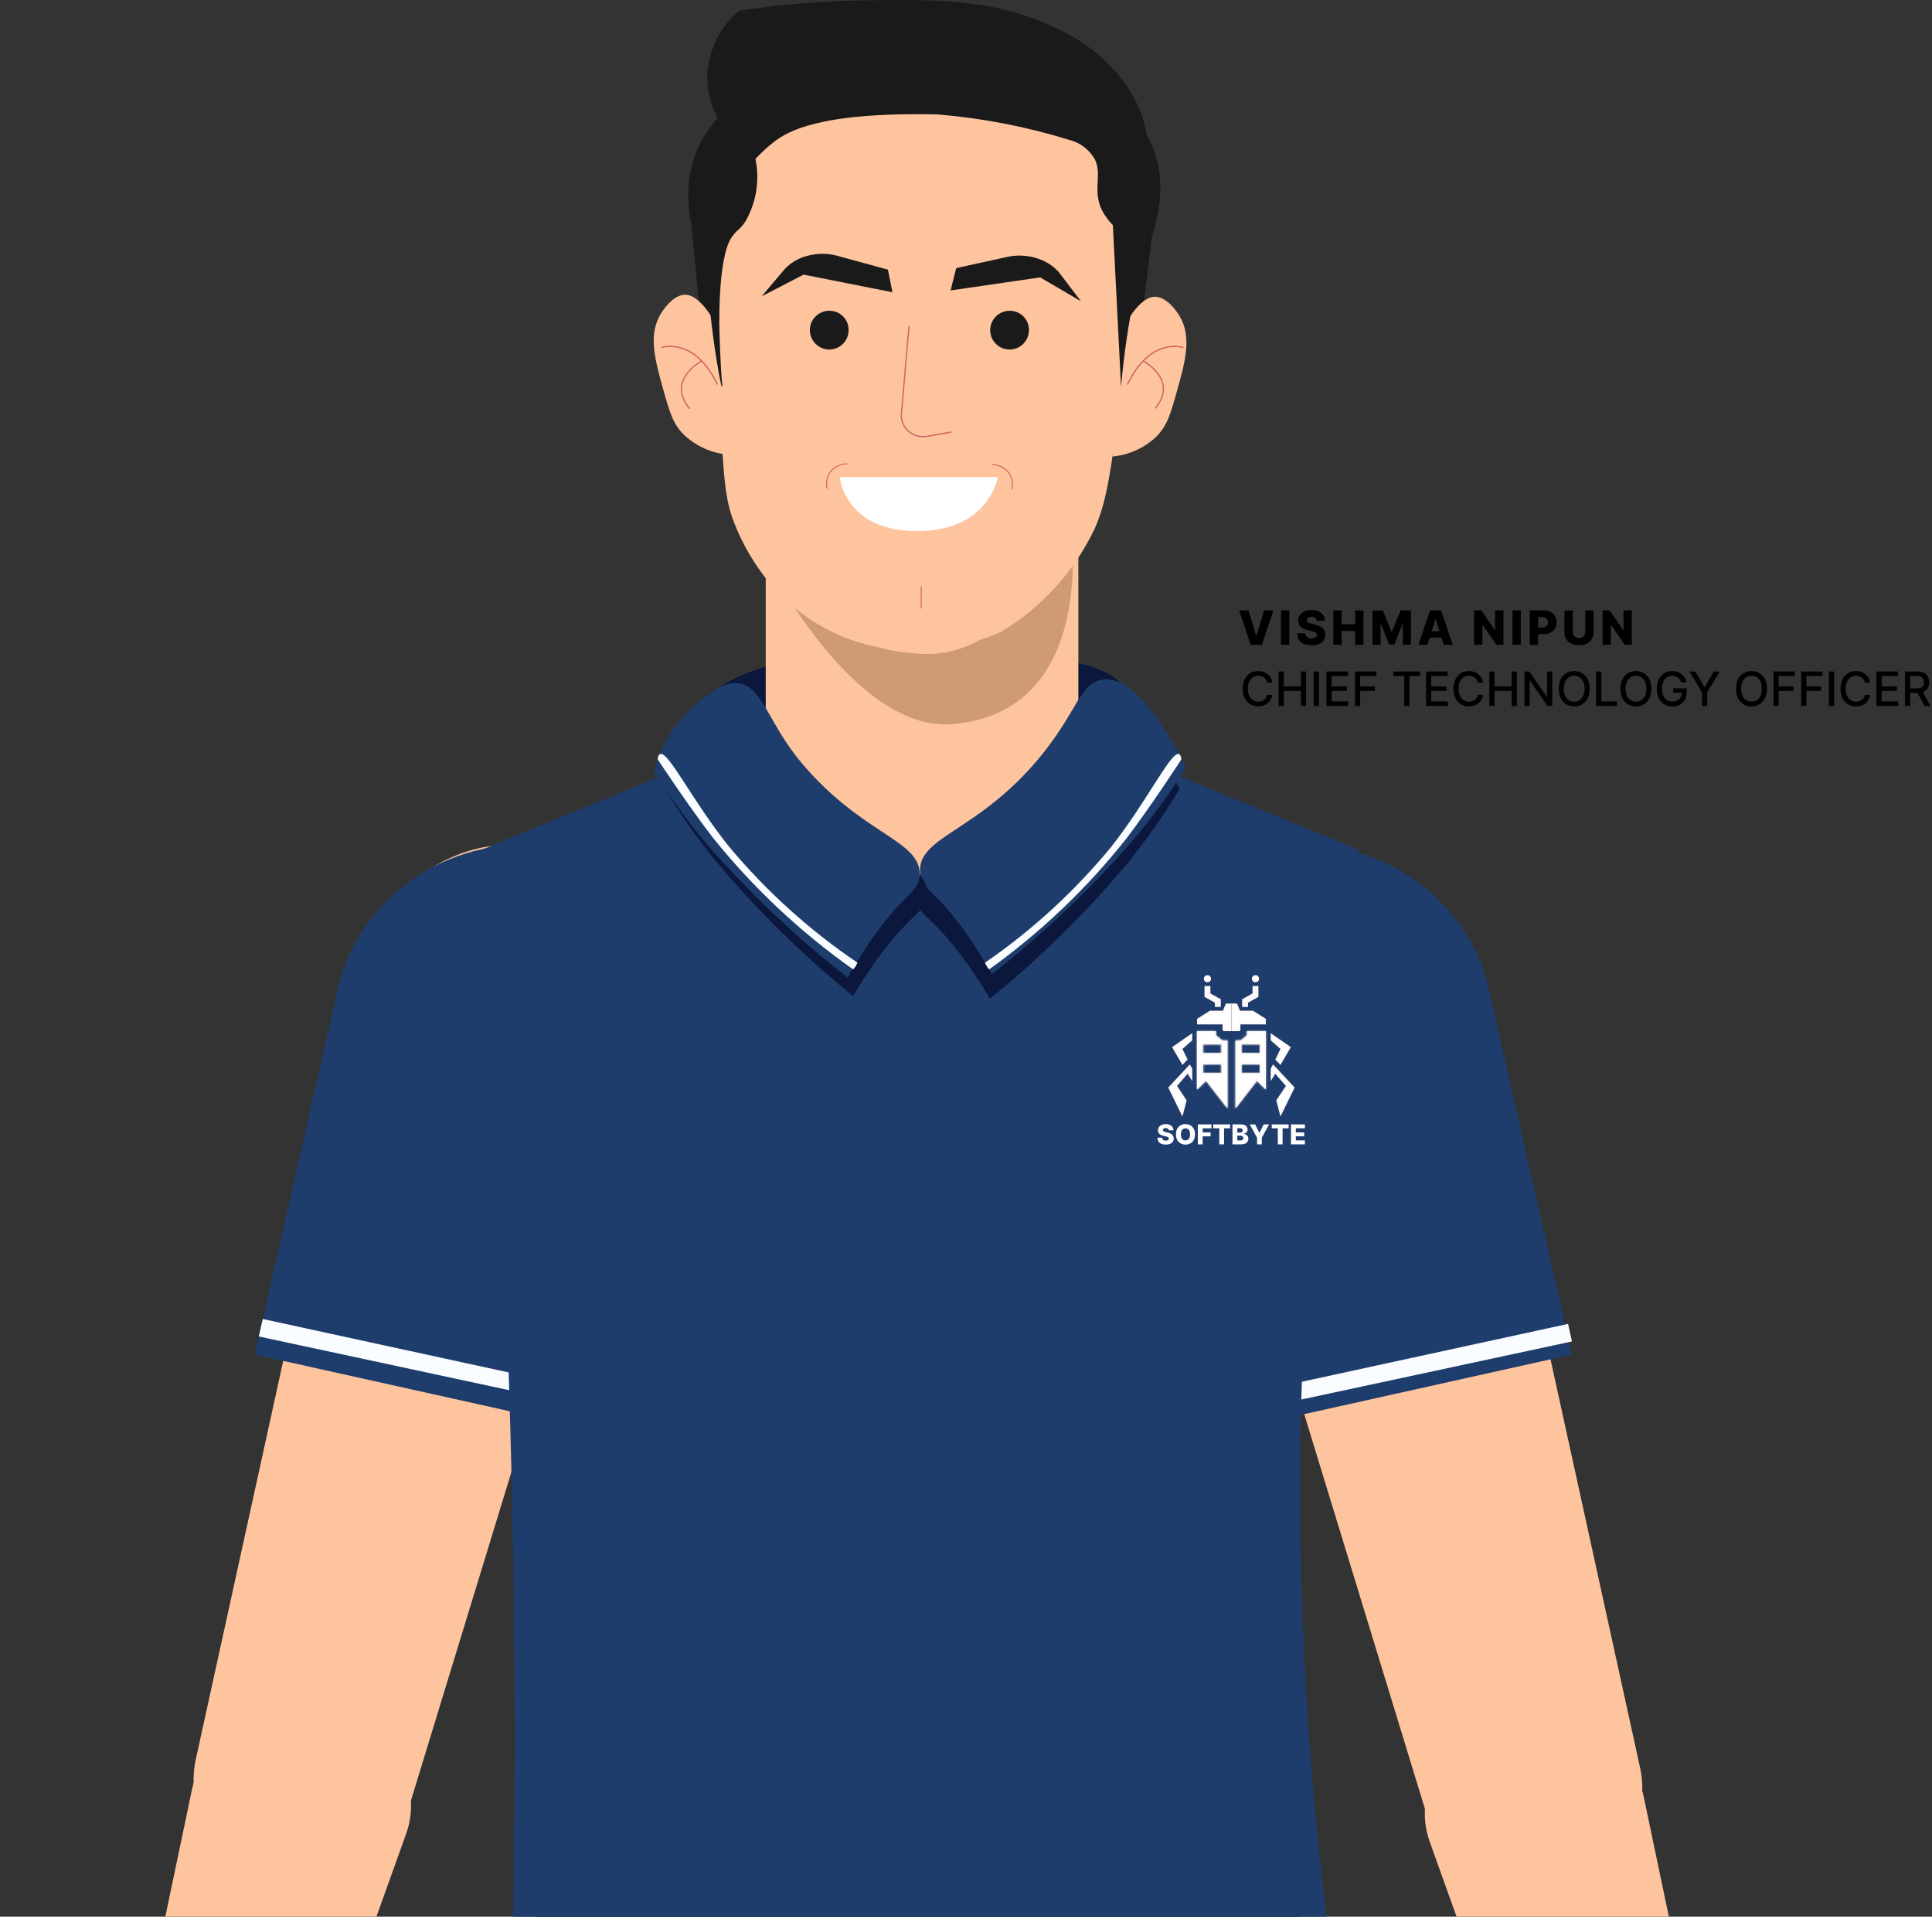 <svg width="980" height="972" viewBox="0 0 980 972" fill="none" xmlns="http://www.w3.org/2000/svg">
<rect x="0" y="0" width="980" height="972" fill="#333333" stroke="none"/>
<path d="M677.334 1171.19H258.566L272.306 967.227H659.183L677.334 1171.19Z" fill="#1A1A1A"/>
<path d="M92.462 1246.64L205.886 930.307C216.118 902.467 195.436 873.433 161.883 868.516C131.692 863.996 102.948 881.387 97.452 907.167L28.754 1234.75L92.462 1246.64Z" fill="#FEC49E"/>
<path d="M188.782 482.824C168.57 577.193 120.518 795.652 99.366 892.009C93.436 918.657 110.539 944.87 138.343 952.391C167.847 960.417 198.761 944.4 207.294 916.885L331.42 511.026C340.459 472.628 312.872 435.314 271.508 429.095C233.001 423.346 196.628 447.101 188.782 482.824Z" fill="#FEC49E"/>
<path d="M838.781 1250.73L725.357 934.393C715.125 906.588 735.806 877.518 769.36 872.601C799.55 868.117 828.295 885.509 833.791 911.288L902.489 1238.87L838.781 1250.73Z" fill="#FEC49E"/>
<path d="M742.503 487.063C762.715 581.431 810.731 799.89 831.882 896.247C837.812 922.895 820.71 949.072 792.905 956.629C763.401 964.62 732.487 948.638 723.954 921.123L599.828 515.265C590.789 476.83 618.377 439.553 659.74 433.334C698.283 427.549 734.657 451.304 742.503 487.063Z" fill="#FEC49E"/>
<path d="M363.39 521.622C363.39 469.99 320.002 428.266 266.165 428.266C218.546 428.266 179.027 461.277 170.675 504.665L129.203 686.93L317.978 728.872L359.196 549.68C361.846 540.557 363.257 531.12 363.39 521.622Z" fill="#1E3D6C"/>
<path d="M563.188 521.622C563.188 469.99 606.576 428.266 660.413 428.266C708.032 428.266 747.551 461.277 755.903 504.665L797.375 686.93L608.854 728.872L567.635 549.68C564.779 540.597 563.28 531.143 563.188 521.622Z" fill="#1E3D6C"/>
<path d="M131.266 677.753L320.402 718.321C321.089 718.502 322.318 709.969 322.318 709.969L133.29 668.895L131.266 677.753Z" fill="#FAFDFF"/>
<path d="M797.375 680.277L608.276 720.845C607.589 721.026 606.359 712.457 606.359 712.457L795.387 671.383L797.375 680.277Z" fill="#FAFDFF"/>
<path d="M538.172 369.082L465.497 370.058L394.81 369.082L243.35 431.344C251.666 537.03 257.415 647.922 259.801 763.587C261.44 843.469 261.44 921.001 259.801 996.183C326.619 992.881 395.545 990.615 466.581 989.386C538.124 988.18 607.641 988.18 675.134 989.386C650.224 803.703 655.106 615.235 689.596 431.091L538.172 369.082Z" fill="#1E3D6C"/>
<path d="M589.729 390.198L538.422 369.191L465.494 370.168L394.807 369.191L343.682 390.198C343.682 390.198 347.84 451.014 465.674 451.665H467.627C585.064 451.159 589.729 390.198 589.729 390.198Z" fill="#F2A397"/>
<path d="M362.307 350.067C383.567 335.894 405.695 332.459 462.172 330.326C462.172 330.326 551.189 326.999 568.111 346.199C570.018 348.402 571.524 350.923 572.559 353.647C573.834 358.261 573.834 363.134 572.559 367.748C570.244 376.1 554.48 400.289 528.953 414.065C475.26 442.99 397.993 415.872 386.966 411.859C360.065 401.771 343.578 385.754 344.916 371.472C345.458 365.759 349.001 358.962 362.307 350.067Z" fill="#0B173C"/>
<path d="M546.996 205.467V367.449C546.996 409.643 511.417 443.595 467.704 443.595C423.99 443.595 388.412 409.427 388.412 367.449V205.467" fill="#FEC49E"/>
<path d="M598.37 399.967C579.171 363.81 565.432 354.988 555.633 356.073C543.376 357.483 543.195 372.416 523.309 397.147C493.227 434.533 463.723 437.425 464.554 454.997C464.88 461.903 469.508 463.711 478.583 473.582C484.385 480.106 489.691 487.056 494.456 494.372C497.782 499.217 500.386 503.411 502.194 506.448C527.575 485.82 550.93 462.817 571.94 437.751C581.647 425.808 590.48 413.181 598.37 399.967Z" fill="#0B173C"/>
<path d="M601.587 389.299C583.147 352.781 569.588 343.669 559.79 344.609C547.497 345.766 547.026 360.699 526.598 385.032C495.72 421.804 466.18 424.118 466.65 441.798C466.65 448.704 471.387 450.62 480.245 460.672C485.939 467.28 491.102 474.329 495.684 481.751C498.902 486.669 501.433 490.899 503.168 493.972C528.985 473.805 552.823 451.225 574.361 426.54C584.315 414.793 593.413 402.347 601.587 389.299Z" fill="#1E3D6C"/>
<path d="M336.461 398.686C355.66 362.53 369.4 353.707 379.198 354.828C391.492 356.202 391.636 371.135 411.522 395.866C441.605 433.252 471.109 436.145 470.277 453.717C469.952 460.586 465.324 462.43 456.248 472.301C450.435 478.803 445.128 485.742 440.375 493.055C437.049 497.9 434.482 502.094 432.674 505.131C407.271 484.515 383.904 461.51 362.892 436.434C353.193 424.497 344.361 411.882 336.461 398.686Z" fill="#0B173C"/>
<path d="M331.539 391.212C332.244 388.76 333.077 386.346 334.034 383.981C338.221 373.083 345.19 363.472 354.245 356.104C361.838 350.174 367.009 346.088 373.336 346.378C386.823 347.029 388.703 365.541 406.492 386.765C437.406 423.572 466.946 425.886 466.476 443.567C466.295 450.473 461.739 452.389 452.845 462.441C447.163 469.058 442.001 476.106 437.406 483.52C434.188 488.437 431.693 492.668 429.958 495.741C404.125 475.579 380.274 452.999 358.729 428.309C348.802 416.6 339.716 404.203 331.539 391.212Z" fill="#1E3D6C"/>
<path d="M333.637 385.133C333.637 385.133 349.907 409.792 362.056 425.376C382.387 450.54 406.102 472.77 432.526 491.434C433.213 492.012 434.948 488.216 434.948 488.216C410.618 471.75 388.712 451.962 369.866 429.425C350.992 405.923 338.988 380.614 334.794 382.422C333.89 382.964 333.673 384.085 333.637 385.133Z" fill="#FAFDFF"/>
<path d="M599.237 385.133C599.237 385.133 583.219 409.792 571.251 425.376C551.329 450.496 528.014 472.728 501.975 491.434C501.324 492.012 499.625 488.216 499.625 488.216C523.621 471.705 545.186 451.916 563.695 429.425C582.207 405.923 594.03 380.614 598.152 382.422C598.948 382.964 599.165 384.085 599.237 385.133Z" fill="#FAFDFF"/>
<path opacity="0.3" d="M394.883 294.662C394.883 294.662 435.993 370.952 482.816 367.228C555.383 361.515 543.415 271.594 543.415 271.594C543.415 271.594 515.357 331.469 470.848 331.65C456.22 331.592 441.793 328.236 428.641 321.832C415.489 315.428 403.95 306.141 394.883 294.662Z" fill="#603913"/>
<path d="M358.144 189.24L350.659 113.817C341.005 65.584 378.717 40.022 411.584 40.022H525.586C560.441 40.022 602.093 65.331 584.376 119.566L574.217 201.786L358.144 189.24Z" fill="#1A1A1A"/>
<path d="M564.242 231.504C572.554 230.769 580.375 227.253 586.442 221.524C592.011 216.029 593.674 210.171 596.928 198.673C601.195 183.488 604.702 170.905 598.302 160.239C597.579 159.01 592.01 150.007 585.358 150.513C576.21 151.164 568.183 169.676 568.183 169.676L566.918 197.191L564.242 231.504Z" fill="#FEC49E"/>
<path d="M600.05 176.186C600.05 176.186 583.635 170.654 571.992 194.77" stroke="#D26765" stroke-width="0.667" stroke-linecap="round" stroke-linejoin="round"/>
<path d="M580.043 183.162C580.043 183.162 597.905 192.635 586.117 206.917" stroke="#D26765" stroke-width="0.667" stroke-linecap="round" stroke-linejoin="round"/>
<path d="M369.18 230.519C360.853 229.771 353.021 226.244 346.943 220.504C341.375 215.008 339.712 209.151 336.458 197.653C332.227 182.503 328.684 169.885 335.12 159.219C335.843 158.025 341.411 149.022 348.028 149.492C357.212 150.179 365.239 168.692 365.239 168.692L366.468 196.207L369.18 230.519Z" fill="#FEC49E"/>
<path d="M335.738 176.186C335.738 176.186 352.19 170.654 363.796 194.77" stroke="#D26765" stroke-width="0.667" stroke-linecap="round" stroke-linejoin="round"/>
<path d="M355.755 183.162C355.755 183.162 337.893 192.635 349.68 207.098" stroke="#D26765" stroke-width="0.667" stroke-linecap="round" stroke-linejoin="round"/>
<path d="M573.97 132.579C572.126 165.662 569.306 193.105 566.739 213.208C562.472 248.316 559.508 258.295 555.35 267.949C545.067 289.623 528.648 307.802 508.129 320.232C502.235 322.98 464.452 339.684 424.281 321.461C388.45 305.263 375.325 272.433 372.65 265.707C368.275 254.86 367.081 246.147 365.129 205.47C363.719 176.545 362.923 151.705 362.453 132.579C361.947 128.023 356.813 69.702 398.61 36.149C413.977 23.819 435.743 15.612 466.549 16.263C580.768 18.577 573.97 132.579 573.97 132.579Z" fill="#FEC49E"/>
<path d="M539.434 16.192C507.58 -0.512 476.666 -0.404 438.593 0.175C417.262 0.497 395.978 2.26 374.885 5.454C370.014 9.573 366.063 14.668 363.285 20.411C360.507 26.153 358.965 32.414 358.759 38.79C358.745 44.688 359.894 50.53 362.14 55.984C364.385 61.437 367.684 66.394 371.848 70.572C372.426 71.403 367.653 75.851 357.385 83.841C357.168 90.277 356.951 99.352 357.168 110.236C358 157.239 365.592 196.18 366.171 196.108C366.749 196.035 366.171 194.987 365.773 187.9C365.773 187.9 365.267 179.078 364.942 168.592C364.942 168.592 363.712 131.423 371.088 120.396C371.762 119.399 372.511 118.456 373.33 117.575C375.265 116.031 376.927 114.174 378.247 112.08C383.66 102.542 385.421 91.362 383.201 80.623C386.053 77.488 389.174 74.608 392.529 72.018C399.11 66.956 414.947 56.688 475.69 58.025C498.315 59.907 520.67 64.235 542.363 70.933C545.054 71.601 547.584 72.802 549.801 74.467C552.019 76.132 553.879 78.225 555.271 80.623C559.321 88.578 554.005 96.062 558.887 106.475C560.367 109.303 562.255 111.898 564.491 114.177L568.649 196.108C570.075 179.706 572.49 163.406 575.88 147.296C578.122 136.449 580.761 126.253 578.049 112.875C576.665 106.249 574.223 99.888 570.818 94.037C572.523 92.924 574.165 91.717 575.736 90.422C577.332 89.072 578.853 87.636 580.291 86.119L581.159 85.034C581.81 84.239 586.149 66.486 572.662 45.262C564.378 32.781 552.905 22.744 539.434 16.192Z" fill="#1A1A1A"/>
<path d="M461.08 165.559L457.248 209.778C457.091 211.206 457.252 212.65 457.718 214.009C458.593 216.55 460.365 218.685 462.7 220.016C465.036 221.347 467.776 221.782 470.409 221.24L482.268 219.143" stroke="#D26765" stroke-width="0.667" stroke-linecap="round" stroke-linejoin="round"/>
<path d="M430.46 167.435C430.46 170.044 429.424 172.545 427.58 174.389C425.735 176.234 423.234 177.27 420.626 177.27C418.026 177.242 415.541 176.197 413.703 174.358C411.864 172.52 410.819 170.035 410.791 167.435C410.791 164.827 411.827 162.326 413.672 160.481C415.516 158.637 418.017 157.601 420.626 157.601C421.923 157.581 423.21 157.822 424.412 158.31C425.614 158.797 426.706 159.521 427.623 160.438C428.54 161.355 429.264 162.447 429.751 163.649C430.239 164.851 430.48 166.138 430.46 167.435Z" fill="#1A1A1A"/>
<path d="M521.933 167.435C521.933 169.381 521.355 171.284 520.273 172.902C519.191 174.52 517.652 175.781 515.853 176.524C514.054 177.268 512.075 177.46 510.166 177.078C508.258 176.695 506.505 175.755 505.131 174.376C503.757 172.997 502.824 171.241 502.448 169.331C502.073 167.421 502.273 165.443 503.023 163.646C503.773 161.85 505.039 160.316 506.661 159.24C508.283 158.164 510.188 157.593 512.134 157.6C513.428 157.586 514.712 157.83 515.91 158.32C517.108 158.809 518.195 159.534 519.108 160.45C520.022 161.367 520.742 162.457 521.227 163.657C521.712 164.856 521.952 166.141 521.933 167.435Z" fill="#1A1A1A"/>
<path d="M503.252 235.596C504.915 235.608 506.552 236.003 508.038 236.749C509.524 237.495 510.818 238.572 511.821 239.898C512.606 241.083 513.14 242.416 513.389 243.816C513.638 245.215 513.596 246.651 513.267 248.034" stroke="#D26765" stroke-width="0.507" stroke-linecap="round" stroke-linejoin="round"/>
<path d="M467.271 297.529V308.376" stroke="#D26765" stroke-width="0.507" stroke-linecap="round" stroke-linejoin="round"/>
<path d="M452.704 148.201L450.39 136.74L423.923 129.508C418.305 128.192 412.424 128.544 407.002 130.521C403.767 131.758 400.824 133.654 398.361 136.089L386.32 150.298L407.617 139.271L452.704 148.201Z" fill="#1A1A1A"/>
<path d="M425.979 241.953H506.066C506.066 241.953 501.944 269.324 465.136 269.324C428.329 269.324 425.979 241.953 425.979 241.953Z" fill="white"/>
<path d="M482.166 147.292L485.023 135.975L511.851 130.081C517.534 129.053 523.393 129.72 528.7 131.998C531.872 133.379 534.717 135.411 537.052 137.964L548.333 152.788L527.615 140.675L482.166 147.292Z" fill="#1A1A1A"/>
<path d="M429.595 235.232C427.926 235.239 426.282 235.631 424.789 236.377C423.297 237.124 421.996 238.204 420.99 239.535C420.204 240.72 419.671 242.053 419.422 243.453C419.173 244.852 419.214 246.288 419.543 247.67" stroke="#D26765" stroke-width="0.507" stroke-linecap="round" stroke-linejoin="round"/>
<path d="M612.475 500.006V504.672L617.749 507.613V510.657" stroke="#FFF9F9" stroke-width="2.984"/>
<circle cx="612.474" cy="496.343" r="1.328" fill="white" stroke="#FFF9F9" stroke-width="0.995"/>
<path d="M620.11 518.997H607.699V516.949L613.9 513.043H620.311H620.643L620.771 512.737L622.156 509.417H624.151V522.421H620.895L620.607 522.181V519.494V518.997H620.11Z" fill="white" stroke="#FFF9F9" stroke-width="0.995"/>
<path d="M599.466 531.569L599.18 531.82L599.348 532.162L601.831 537.225L599.892 539.239L595.181 531.177L604.267 524.88V527.356L599.466 531.569Z" fill="white" stroke="#FFF9F9" stroke-width="0.995"/>
<path d="M604.269 542.118V546.538L602.855 544.265L602.5 543.692L602.057 544.201L596.681 550.389L596.433 550.675L596.643 550.991L601.388 558.109L599.651 564.809L593.191 551.615L603.443 540.604L604.269 542.118Z" fill="white" stroke="#FFF9F9" stroke-width="0.995"/>
<mask id="path-44-inside-1_649_2" fill="white">
<path fill-rule="evenodd" clip-rule="evenodd" d="M607.195 522.906H616.73V525.036L619.976 527.674H622.613V562.06L611.76 548.062L607.195 552.525V522.906ZM610.236 529.604H619.568V534.068H610.236V529.604ZM619.568 539.74H610.236V544.203H619.568V539.74Z"/>
</mask>
<path fill-rule="evenodd" clip-rule="evenodd" d="M607.195 522.906H616.73V525.036L619.976 527.674H622.613V562.06L611.76 548.062L607.195 552.525V522.906ZM610.236 529.604H619.568V534.068H610.236V529.604ZM619.568 539.74H610.236V544.203H619.568V539.74Z" fill="white"/>
<path d="M616.73 522.906H617.725V521.911H616.73V522.906ZM607.195 522.906V521.911H606.2V522.906H607.195ZM616.73 525.036H615.735V525.51L616.103 525.808L616.73 525.036ZM619.976 527.674L619.349 528.446L619.623 528.669H619.976V527.674ZM622.613 527.674H623.608V526.679H622.613V527.674ZM622.613 562.06L621.827 562.67L623.608 564.967V562.06H622.613ZM611.76 548.062L612.546 547.453L611.862 546.571L611.064 547.351L611.76 548.062ZM607.195 552.525H606.2V554.889L607.891 553.237L607.195 552.525ZM619.568 529.604H620.563V528.61H619.568V529.604ZM610.236 529.604V528.61H609.241V529.604H610.236ZM619.568 534.068V535.062H620.563V534.068H619.568ZM610.236 534.068H609.241V535.062H610.236V534.068ZM610.236 539.74V538.745H609.241V539.74H610.236ZM619.568 539.74H620.563V538.745H619.568V539.74ZM610.236 544.203H609.241V545.198H610.236V544.203ZM619.568 544.203V545.198H620.563V544.203H619.568ZM616.73 521.911H607.195V523.901H616.73V521.911ZM617.725 525.036V522.906H615.735V525.036H617.725ZM620.603 526.902L617.358 524.264L616.103 525.808L619.349 528.446L620.603 526.902ZM622.613 526.679H619.976V528.669H622.613V526.679ZM623.608 562.06V527.674H621.619V562.06H623.608ZM610.974 548.672L621.827 562.67L623.4 561.451L612.546 547.453L610.974 548.672ZM607.891 553.237L612.455 548.773L611.064 547.351L606.5 551.814L607.891 553.237ZM606.2 522.906V552.525H608.19V522.906H606.2ZM619.568 528.61H610.236V530.599H619.568V528.61ZM620.563 534.068V529.604H618.573V534.068H620.563ZM610.236 535.062H619.568V533.073H610.236V535.062ZM609.241 529.604V534.068H611.231V529.604H609.241ZM610.236 540.735H619.568V538.745H610.236V540.735ZM611.231 544.203V539.74H609.241V544.203H611.231ZM619.568 543.208H610.236V545.198H619.568V543.208ZM618.573 539.74V544.203H620.563V539.74H618.573Z" fill="#FFF9F9" mask="url(#path-44-inside-1_649_2)"/>
<path d="M636.834 500.006V504.672L631.559 507.613V510.657" stroke="#FFF9F9" stroke-width="2.984"/>
<circle cx="1.826" cy="1.826" r="1.328" transform="matrix(-1 0 0 1 638.66 494.518)" fill="white" stroke="#FFF9F9" stroke-width="0.995"/>
<path d="M629.199 518.997H641.61V516.949L635.409 513.043H628.997H628.666L628.538 512.737L627.153 509.417H625.158V522.421H628.414L628.701 522.181V519.494V518.997H629.199Z" fill="white" stroke="#FFF9F9" stroke-width="0.995"/>
<path d="M649.843 531.569L650.129 531.82L649.961 532.162L647.477 537.225L649.417 539.239L654.127 531.177L645.042 524.88V527.356L649.843 531.569Z" fill="white" stroke="#FFF9F9" stroke-width="0.995"/>
<path d="M645.04 542.118V546.538L646.453 544.265L646.809 543.692L647.251 544.201L652.627 550.389L652.876 550.675L652.666 550.991L647.92 558.109L649.657 564.809L656.118 551.615L645.866 540.604L645.04 542.118Z" fill="white" stroke="#FFF9F9" stroke-width="0.995"/>
<mask id="path-51-inside-2_649_2" fill="white">
<path fill-rule="evenodd" clip-rule="evenodd" d="M642.113 522.906H632.578V525.036L629.332 527.674H626.695V562.06L637.549 548.062L642.113 552.525V522.906ZM639.073 529.604H629.741V534.068H639.073V529.604ZM629.741 539.74H639.073V544.203H629.741V539.74Z"/>
</mask>
<path fill-rule="evenodd" clip-rule="evenodd" d="M642.113 522.906H632.578V525.036L629.332 527.674H626.695V562.06L637.549 548.062L642.113 552.525V522.906ZM639.073 529.604H629.741V534.068H639.073V529.604ZM629.741 539.74H639.073V544.203H629.741V539.74Z" fill="white"/>
<path d="M632.578 522.906H631.584V521.911H632.578V522.906ZM642.113 522.906V521.911H643.108V522.906H642.113ZM632.578 525.036H633.573V525.51L633.206 525.808L632.578 525.036ZM629.332 527.674L629.96 528.446L629.686 528.669H629.332V527.674ZM626.695 527.674H625.7V526.679H626.695V527.674ZM626.695 562.06L627.481 562.67L625.7 564.967V562.06H626.695ZM637.549 548.062L636.763 547.453L637.446 546.571L638.244 547.351L637.549 548.062ZM642.113 552.525H643.108V554.889L641.418 553.237L642.113 552.525ZM629.741 529.604H628.746V528.61H629.741V529.604ZM639.073 529.604V528.61H640.068V529.604H639.073ZM629.741 534.068V535.062H628.746V534.068H629.741ZM639.073 534.068H640.068V535.062H639.073V534.068ZM639.073 539.74V538.745H640.068V539.74H639.073ZM629.741 539.74H628.746V538.745H629.741V539.74ZM639.073 544.203H640.068V545.198H639.073V544.203ZM629.741 544.203V545.198H628.746V544.203H629.741ZM632.578 521.911H642.113V523.901H632.578V521.911ZM631.584 525.036V522.906H633.573V525.036H631.584ZM628.705 526.902L631.951 524.264L633.206 525.808L629.96 528.446L628.705 526.902ZM626.695 526.679H629.332V528.669H626.695V526.679ZM625.7 562.06V527.674H627.69V562.06H625.7ZM638.335 548.672L627.481 562.67L625.909 561.451L636.763 547.453L638.335 548.672ZM641.418 553.237L636.853 548.773L638.244 547.351L642.809 551.814L641.418 553.237ZM643.108 522.906V552.525H641.118V522.906H643.108ZM629.741 528.61H639.073V530.599H629.741V528.61ZM628.746 534.068V529.604H630.736V534.068H628.746ZM639.073 535.062H629.741V533.073H639.073V535.062ZM640.068 529.604V534.068H638.078V529.604H640.068ZM639.073 540.735H629.741V538.745H639.073V540.735ZM638.078 544.203V539.74H640.068V544.203H638.078ZM629.741 543.208H639.073V545.198H629.741V543.208ZM630.736 539.74V544.203H628.746V539.74H630.736Z" fill="#FFF9F9" mask="url(#path-51-inside-2_649_2)"/>
<path d="M592.889 573.238C592.856 572.875 592.709 572.593 592.449 572.392C592.192 572.187 591.824 572.085 591.346 572.085C591.029 572.085 590.766 572.126 590.555 572.209C590.344 572.291 590.185 572.405 590.08 572.55C589.974 572.692 589.92 572.855 589.917 573.04C589.91 573.192 589.94 573.325 590.006 573.44C590.075 573.556 590.174 573.658 590.302 573.747C590.434 573.833 590.592 573.909 590.777 573.975C590.962 574.041 591.17 574.098 591.4 574.148L592.271 574.346C592.772 574.454 593.214 574.599 593.596 574.781C593.982 574.962 594.305 575.178 594.566 575.429C594.829 575.679 595.029 575.968 595.164 576.294C595.299 576.621 595.369 576.987 595.372 577.392C595.369 578.032 595.207 578.581 594.887 579.039C594.567 579.498 594.107 579.849 593.507 580.093C592.91 580.337 592.19 580.459 591.346 580.459C590.499 580.459 589.76 580.332 589.13 580.078C588.5 579.824 588.011 579.438 587.661 578.92C587.312 578.403 587.132 577.748 587.122 576.957H589.466C589.486 577.283 589.574 577.555 589.729 577.773C589.884 577.991 590.096 578.156 590.367 578.268C590.64 578.38 590.957 578.436 591.316 578.436C591.646 578.436 591.926 578.391 592.157 578.302C592.391 578.213 592.571 578.09 592.696 577.931C592.821 577.773 592.886 577.592 592.889 577.387C592.886 577.196 592.826 577.033 592.711 576.898C592.596 576.759 592.418 576.64 592.177 576.542C591.939 576.439 591.636 576.345 591.267 576.26L590.208 576.012C589.331 575.811 588.641 575.486 588.136 575.038C587.632 574.586 587.381 573.976 587.384 573.208C587.381 572.582 587.549 572.033 587.889 571.561C588.228 571.09 588.698 570.722 589.298 570.458C589.898 570.194 590.583 570.062 591.351 570.062C592.136 570.062 592.816 570.196 593.394 570.463C593.974 570.727 594.424 571.098 594.744 571.576C595.064 572.054 595.227 572.608 595.233 573.238H592.889ZM606.169 575.265C606.169 576.38 605.954 577.325 605.526 578.099C605.097 578.874 604.517 579.463 603.785 579.865C603.056 580.267 602.238 580.469 601.332 580.469C600.422 580.469 599.602 580.266 598.874 579.86C598.145 579.455 597.566 578.866 597.138 578.095C596.712 577.32 596.5 576.377 596.5 575.265C596.5 574.151 596.712 573.206 597.138 572.431C597.566 571.657 598.145 571.068 598.874 570.666C599.602 570.264 600.422 570.062 601.332 570.062C602.238 570.062 603.056 570.264 603.785 570.666C604.517 571.068 605.097 571.657 605.526 572.431C605.954 573.206 606.169 574.151 606.169 575.265ZM603.666 575.265C603.666 574.606 603.572 574.049 603.384 573.594C603.2 573.139 602.932 572.794 602.583 572.56C602.237 572.326 601.82 572.209 601.332 572.209C600.847 572.209 600.43 572.326 600.08 572.56C599.731 572.794 599.462 573.139 599.274 573.594C599.09 574.049 598.997 574.606 598.997 575.265C598.997 575.925 599.09 576.482 599.274 576.937C599.462 577.392 599.731 577.737 600.08 577.971C600.43 578.205 600.847 578.322 601.332 578.322C601.82 578.322 602.237 578.205 602.583 577.971C602.932 577.737 603.2 577.392 603.384 576.937C603.572 576.482 603.666 575.925 603.666 575.265ZM607.598 580.33V570.201H614.512V572.189H610.046V574.266H614.072V576.26H610.046V580.33H607.598ZM615.414 572.189V570.201H623.975V572.189H620.904V580.33H618.49V572.189H615.414ZM625.171 580.33V570.201H629.395C630.153 570.201 630.788 570.308 631.299 570.522C631.813 570.737 632.199 571.037 632.456 571.423C632.717 571.808 632.847 572.255 632.847 572.763C632.847 573.149 632.766 573.493 632.605 573.797C632.443 574.097 632.22 574.346 631.937 574.543C631.653 574.741 631.325 574.88 630.953 574.959V575.058C631.361 575.078 631.739 575.188 632.085 575.389C632.435 575.59 632.715 575.871 632.926 576.23C633.137 576.586 633.243 577.008 633.243 577.496C633.243 578.04 633.104 578.526 632.827 578.955C632.55 579.38 632.149 579.717 631.625 579.964C631.101 580.208 630.465 580.33 629.716 580.33H625.171ZM627.619 578.357H629.133C629.663 578.357 630.054 578.256 630.305 578.055C630.559 577.854 630.686 577.574 630.686 577.214C630.686 576.954 630.625 576.729 630.503 576.542C630.381 576.35 630.207 576.204 629.983 576.101C629.759 575.996 629.49 575.943 629.177 575.943H627.619V578.357ZM627.619 574.365H628.974C629.241 574.365 629.479 574.321 629.686 574.232C629.894 574.143 630.056 574.014 630.171 573.846C630.29 573.678 630.349 573.475 630.349 573.238C630.349 572.898 630.229 572.631 629.988 572.436C629.747 572.242 629.423 572.145 629.014 572.145H627.619V574.365ZM633.915 570.201H636.65L638.792 574.44H638.881L641.022 570.201H643.757L640.053 576.947V580.33H637.62V576.947L633.915 570.201ZM645.092 572.189V570.201H653.653V572.189H650.582V580.33H648.168V572.189H645.092ZM654.849 580.33V570.201H661.911V572.189H657.297V574.266H661.55V576.26H657.297V578.342H661.911V580.33H654.849Z" fill="white"/>
<path d="M645.415 346.222H642.756C642.653 345.653 642.463 345.153 642.185 344.722C641.906 344.29 641.565 343.923 641.162 343.622C640.759 343.321 640.307 343.094 639.807 342.94C639.313 342.787 638.787 342.71 638.23 342.71C637.224 342.71 636.324 342.963 635.528 343.469C634.739 343.974 634.114 344.716 633.653 345.693C633.199 346.67 632.972 347.864 632.972 349.273C632.972 350.693 633.199 351.892 633.653 352.869C634.114 353.847 634.741 354.585 635.537 355.085C636.332 355.585 637.227 355.835 638.222 355.835C638.773 355.835 639.295 355.761 639.79 355.614C640.29 355.46 640.741 355.236 641.145 354.94C641.548 354.645 641.889 354.284 642.168 353.858C642.452 353.426 642.648 352.932 642.756 352.375L645.415 352.384C645.273 353.241 644.997 354.031 644.588 354.753C644.185 355.469 643.665 356.088 643.028 356.611C642.398 357.128 641.676 357.528 640.864 357.812C640.051 358.097 639.165 358.239 638.205 358.239C636.693 358.239 635.347 357.881 634.165 357.165C632.983 356.443 632.051 355.412 631.369 354.071C630.693 352.73 630.355 351.131 630.355 349.273C630.355 347.409 630.696 345.81 631.378 344.474C632.06 343.134 632.991 342.105 634.173 341.389C635.355 340.668 636.699 340.307 638.205 340.307C639.131 340.307 639.994 340.44 640.795 340.707C641.602 340.969 642.327 341.355 642.969 341.866C643.611 342.372 644.142 342.991 644.562 343.724C644.983 344.452 645.267 345.284 645.415 346.222ZM648.566 358V340.545H651.2V348.131H659.901V340.545H662.543V358H659.901V350.389H651.2V358H648.566ZM669.012 340.545V358H666.379V340.545H669.012ZM672.847 358V340.545H683.79V342.812H675.481V348.131H683.219V350.389H675.481V355.733H683.893V358H672.847ZM687.308 358V340.545H698.132V342.812H689.942V348.131H697.357V350.389H689.942V358H687.308ZM706.862 342.812V340.545H720.37V342.812H714.924V358H712.299V342.812H706.862ZM723.355 358V340.545H734.298V342.812H725.989V348.131H733.727V350.389H725.989V355.733H734.401V358H723.355ZM752.313 346.222H749.654C749.552 345.653 749.362 345.153 749.083 344.722C748.805 344.29 748.464 343.923 748.06 343.622C747.657 343.321 747.205 343.094 746.705 342.94C746.211 342.787 745.685 342.71 745.129 342.71C744.123 342.71 743.222 342.963 742.427 343.469C741.637 343.974 741.012 344.716 740.552 345.693C740.097 346.67 739.87 347.864 739.87 349.273C739.87 350.693 740.097 351.892 740.552 352.869C741.012 353.847 741.64 354.585 742.435 355.085C743.231 355.585 744.126 355.835 745.12 355.835C745.671 355.835 746.194 355.761 746.688 355.614C747.188 355.46 747.64 355.236 748.043 354.94C748.447 354.645 748.788 354.284 749.066 353.858C749.35 353.426 749.546 352.932 749.654 352.375L752.313 352.384C752.171 353.241 751.896 354.031 751.487 354.753C751.083 355.469 750.563 356.088 749.927 356.611C749.296 357.128 748.575 357.528 747.762 357.812C746.95 358.097 746.063 358.239 745.103 358.239C743.592 358.239 742.245 357.881 741.063 357.165C739.881 356.443 738.95 355.412 738.268 354.071C737.592 352.73 737.254 351.131 737.254 349.273C737.254 347.409 737.594 345.81 738.276 344.474C738.958 343.134 739.89 342.105 741.072 341.389C742.254 340.668 743.597 340.307 745.103 340.307C746.029 340.307 746.893 340.44 747.694 340.707C748.501 340.969 749.225 341.355 749.867 341.866C750.509 342.372 751.04 342.991 751.461 343.724C751.881 344.452 752.165 345.284 752.313 346.222ZM755.464 358V340.545H758.098V348.131H766.8V340.545H769.442V358H766.8V350.389H758.098V358H755.464ZM787.365 340.545V358H784.945L776.072 345.199H775.911V358H773.277V340.545H775.714L784.595 353.364H784.757V340.545H787.365ZM806.369 349.273C806.369 351.136 806.028 352.739 805.346 354.08C804.664 355.415 803.729 356.443 802.542 357.165C801.36 357.881 800.016 358.239 798.511 358.239C796.999 358.239 795.65 357.881 794.462 357.165C793.281 356.443 792.349 355.412 791.667 354.071C790.985 352.73 790.644 351.131 790.644 349.273C790.644 347.409 790.985 345.81 791.667 344.474C792.349 343.134 793.281 342.105 794.462 341.389C795.65 340.668 796.999 340.307 798.511 340.307C800.016 340.307 801.36 340.668 802.542 341.389C803.729 342.105 804.664 343.134 805.346 344.474C806.028 345.81 806.369 347.409 806.369 349.273ZM803.761 349.273C803.761 347.852 803.531 346.656 803.07 345.685C802.616 344.707 801.991 343.969 801.195 343.469C800.406 342.963 799.511 342.71 798.511 342.71C797.505 342.71 796.607 342.963 795.817 343.469C795.028 343.969 794.403 344.707 793.942 345.685C793.488 346.656 793.261 347.852 793.261 349.273C793.261 350.693 793.488 351.892 793.942 352.869C794.403 353.841 795.028 354.58 795.817 355.085C796.607 355.585 797.505 355.835 798.511 355.835C799.511 355.835 800.406 355.585 801.195 355.085C801.991 354.58 802.616 353.841 803.07 352.869C803.531 351.892 803.761 350.693 803.761 349.273ZM809.652 358V340.545H812.286V355.733H820.195V358H809.652ZM837.681 349.273C837.681 351.136 837.34 352.739 836.658 354.08C835.977 355.415 835.042 356.443 833.854 357.165C832.673 357.881 831.329 358.239 829.823 358.239C828.312 358.239 826.962 357.881 825.775 357.165C824.593 356.443 823.661 355.412 822.979 354.071C822.298 352.73 821.957 351.131 821.957 349.273C821.957 347.409 822.298 345.81 822.979 344.474C823.661 343.134 824.593 342.105 825.775 341.389C826.962 340.668 828.312 340.307 829.823 340.307C831.329 340.307 832.673 340.668 833.854 341.389C835.042 342.105 835.977 343.134 836.658 344.474C837.34 345.81 837.681 347.409 837.681 349.273ZM835.073 349.273C835.073 347.852 834.843 346.656 834.383 345.685C833.928 344.707 833.303 343.969 832.508 343.469C831.718 342.963 830.823 342.71 829.823 342.71C828.817 342.71 827.92 342.963 827.13 343.469C826.34 343.969 825.715 344.707 825.255 345.685C824.8 346.656 824.573 347.852 824.573 349.273C824.573 350.693 824.8 351.892 825.255 352.869C825.715 353.841 826.34 354.58 827.13 355.085C827.92 355.585 828.817 355.835 829.823 355.835C830.823 355.835 831.718 355.585 832.508 355.085C833.303 354.58 833.928 353.841 834.383 352.869C834.843 351.892 835.073 350.693 835.073 349.273ZM852.777 346.06C852.612 345.543 852.391 345.08 852.112 344.67C851.839 344.256 851.513 343.903 851.132 343.614C850.751 343.318 850.317 343.094 849.828 342.94C849.345 342.787 848.814 342.71 848.234 342.71C847.251 342.71 846.365 342.963 845.575 343.469C844.786 343.974 844.161 344.716 843.7 345.693C843.246 346.665 843.018 347.855 843.018 349.264C843.018 350.679 843.249 351.875 843.709 352.852C844.169 353.83 844.8 354.571 845.601 355.077C846.402 355.582 847.314 355.835 848.337 355.835C849.286 355.835 850.112 355.642 850.817 355.256C851.527 354.869 852.075 354.324 852.462 353.619C852.854 352.909 853.05 352.074 853.05 351.114L853.732 351.241H848.737V349.068H855.598V351.054C855.598 352.52 855.286 353.793 854.661 354.872C854.041 355.946 853.183 356.776 852.087 357.361C850.996 357.946 849.746 358.239 848.337 358.239C846.757 358.239 845.371 357.875 844.178 357.148C842.99 356.42 842.064 355.389 841.399 354.054C840.734 352.713 840.402 351.122 840.402 349.281C840.402 347.889 840.595 346.639 840.982 345.531C841.368 344.423 841.911 343.483 842.609 342.71C843.314 341.932 844.141 341.338 845.089 340.929C846.044 340.514 847.087 340.307 848.217 340.307C849.161 340.307 850.038 340.446 850.851 340.724C851.669 341.003 852.396 341.398 853.033 341.909C853.675 342.42 854.206 343.028 854.626 343.733C855.047 344.432 855.331 345.207 855.479 346.06H852.777ZM857.009 340.545H860L864.56 348.48H864.747L869.307 340.545H872.298L865.966 351.148V358H863.341V351.148L857.009 340.545ZM896.298 349.273C896.298 351.136 895.957 352.739 895.276 354.08C894.594 355.415 893.659 356.443 892.472 357.165C891.29 357.881 889.946 358.239 888.44 358.239C886.929 358.239 885.58 357.881 884.392 357.165C883.21 356.443 882.278 355.412 881.597 354.071C880.915 352.73 880.574 351.131 880.574 349.273C880.574 347.409 880.915 345.81 881.597 344.474C882.278 343.134 883.21 342.105 884.392 341.389C885.58 340.668 886.929 340.307 888.44 340.307C889.946 340.307 891.29 340.668 892.472 341.389C893.659 342.105 894.594 343.134 895.276 344.474C895.957 345.81 896.298 347.409 896.298 349.273ZM893.69 349.273C893.69 347.852 893.46 346.656 893 345.685C892.545 344.707 891.92 343.969 891.125 343.469C890.335 342.963 889.44 342.71 888.44 342.71C887.435 342.71 886.537 342.963 885.747 343.469C884.957 343.969 884.332 344.707 883.872 345.685C883.418 346.656 883.19 347.852 883.19 349.273C883.19 350.693 883.418 351.892 883.872 352.869C884.332 353.841 884.957 354.58 885.747 355.085C886.537 355.585 887.435 355.835 888.44 355.835C889.44 355.835 890.335 355.585 891.125 355.085C891.92 354.58 892.545 353.841 893 352.869C893.46 351.892 893.69 350.693 893.69 349.273ZM899.582 358V340.545H910.406V342.812H902.215V348.131H909.63V350.389H902.215V358H899.582ZM913.644 358V340.545H924.468V342.812H916.278V348.131H923.692V350.389H916.278V358H913.644ZM930.34 340.545V358H927.707V340.545H930.34ZM948.673 346.222H946.013C945.911 345.653 945.721 345.153 945.442 344.722C945.164 344.29 944.823 343.923 944.42 343.622C944.016 343.321 943.565 343.094 943.065 342.94C942.57 342.787 942.045 342.71 941.488 342.71C940.482 342.71 939.582 342.963 938.786 343.469C937.996 343.974 937.371 344.716 936.911 345.693C936.457 346.67 936.229 347.864 936.229 349.273C936.229 350.693 936.457 351.892 936.911 352.869C937.371 353.847 937.999 354.585 938.795 355.085C939.59 355.585 940.485 355.835 941.479 355.835C942.031 355.835 942.553 355.761 943.048 355.614C943.548 355.46 943.999 355.236 944.403 354.94C944.806 354.645 945.147 354.284 945.425 353.858C945.71 353.426 945.906 352.932 946.013 352.375L948.673 352.384C948.531 353.241 948.255 354.031 947.846 354.753C947.442 355.469 946.923 356.088 946.286 356.611C945.656 357.128 944.934 357.528 944.121 357.812C943.309 358.097 942.423 358.239 941.462 358.239C939.951 358.239 938.604 357.881 937.423 357.165C936.241 356.443 935.309 355.412 934.627 354.071C933.951 352.73 933.613 351.131 933.613 349.273C933.613 347.409 933.954 345.81 934.636 344.474C935.317 343.134 936.249 342.105 937.431 341.389C938.613 340.668 939.957 340.307 941.462 340.307C942.388 340.307 943.252 340.44 944.053 340.707C944.86 340.969 945.585 341.355 946.227 341.866C946.869 342.372 947.4 342.991 947.82 343.724C948.241 344.452 948.525 345.284 948.673 346.222ZM951.824 358V340.545H962.767V342.812H954.457V348.131H962.196V350.389H954.457V355.733H962.869V358H951.824ZM966.285 358V340.545H972.506C973.859 340.545 974.981 340.778 975.873 341.244C976.771 341.71 977.441 342.355 977.884 343.179C978.327 343.997 978.549 344.943 978.549 346.017C978.549 347.085 978.325 348.026 977.876 348.838C977.433 349.645 976.762 350.273 975.864 350.722C974.972 351.17 973.85 351.395 972.498 351.395H967.785V349.128H972.259C973.112 349.128 973.805 349.006 974.339 348.761C974.879 348.517 975.273 348.162 975.523 347.696C975.773 347.23 975.898 346.67 975.898 346.017C975.898 345.358 975.771 344.787 975.515 344.304C975.265 343.821 974.87 343.452 974.33 343.196C973.796 342.935 973.094 342.804 972.225 342.804H968.918V358H966.285ZM974.901 350.125L979.214 358H976.214L971.987 350.125H974.901Z" fill="black"/>
<path d="M633.284 309.545L637.188 322.33H637.332L641.236 309.545H645.957L640.068 327H634.452L628.562 309.545H633.284ZM653.975 309.545V327H649.757V309.545H653.975ZM667.978 314.778C667.922 314.153 667.669 313.668 667.22 313.321C666.777 312.969 666.143 312.793 665.319 312.793C664.774 312.793 664.319 312.864 663.956 313.006C663.592 313.148 663.319 313.344 663.138 313.594C662.956 313.838 662.862 314.119 662.856 314.438C662.845 314.699 662.896 314.929 663.01 315.128C663.129 315.327 663.3 315.503 663.521 315.656C663.748 315.804 664.021 315.935 664.339 316.048C664.657 316.162 665.015 316.261 665.413 316.347L666.913 316.688C667.777 316.875 668.538 317.125 669.197 317.438C669.862 317.75 670.419 318.122 670.868 318.554C671.322 318.986 671.666 319.483 671.899 320.045C672.132 320.608 672.251 321.239 672.257 321.938C672.251 323.04 671.973 323.986 671.422 324.776C670.871 325.565 670.078 326.17 669.044 326.591C668.015 327.011 666.774 327.222 665.319 327.222C663.859 327.222 662.586 327.003 661.501 326.565C660.416 326.128 659.572 325.463 658.97 324.571C658.368 323.679 658.058 322.551 658.041 321.188H662.081C662.115 321.75 662.265 322.219 662.532 322.594C662.8 322.969 663.166 323.253 663.632 323.446C664.103 323.639 664.649 323.736 665.268 323.736C665.836 323.736 666.319 323.659 666.717 323.506C667.121 323.352 667.43 323.139 667.646 322.866C667.862 322.594 667.973 322.281 667.978 321.929C667.973 321.599 667.871 321.318 667.672 321.085C667.473 320.847 667.166 320.642 666.751 320.472C666.342 320.295 665.819 320.134 665.183 319.986L663.359 319.56C661.848 319.213 660.657 318.653 659.788 317.881C658.919 317.102 658.487 316.051 658.493 314.727C658.487 313.648 658.777 312.702 659.362 311.889C659.947 311.077 660.757 310.443 661.791 309.989C662.825 309.534 664.004 309.307 665.328 309.307C666.68 309.307 667.853 309.537 668.848 309.997C669.848 310.452 670.623 311.091 671.175 311.915C671.726 312.739 672.007 313.693 672.018 314.778H667.978ZM676.308 327V309.545H680.526V316.551H687.404V309.545H691.614V327H687.404V319.986H680.526V327H676.308ZM696.181 309.545H701.405L705.837 320.352H706.042L710.473 309.545H715.698V327H711.59V316.278H711.445L707.252 326.889H704.627L700.434 316.219H700.289V327H696.181V309.545ZM724.025 327H719.491L725.38 309.545H730.996L736.886 327H732.351L728.252 313.943H728.116L724.025 327ZM723.42 320.131H732.897V323.335H723.42V320.131ZM762.616 309.545V327H759.037L752.091 316.926H751.98V327H747.761V309.545H751.392L758.261 319.602H758.406V309.545H762.616ZM771.408 309.545V327H767.189V309.545H771.408ZM775.976 327V309.545H783.186C784.493 309.545 785.621 309.801 786.57 310.312C787.524 310.818 788.26 311.526 788.777 312.435C789.294 313.338 789.553 314.389 789.553 315.588C789.553 316.793 789.289 317.847 788.76 318.75C788.237 319.648 787.49 320.344 786.519 320.838C785.547 321.332 784.394 321.58 783.058 321.58H778.61V318.256H782.274C782.911 318.256 783.442 318.145 783.868 317.923C784.3 317.702 784.627 317.392 784.848 316.994C785.07 316.591 785.181 316.122 785.181 315.588C785.181 315.048 785.07 314.582 784.848 314.19C784.627 313.793 784.3 313.486 783.868 313.27C783.436 313.054 782.905 312.946 782.274 312.946H780.195V327H775.976ZM804.112 309.545H808.322V320.804C808.322 322.105 808.012 323.239 807.393 324.205C806.774 325.165 805.91 325.909 804.802 326.438C803.694 326.96 802.407 327.222 800.941 327.222C799.459 327.222 798.163 326.96 797.055 326.438C795.947 325.909 795.086 325.165 794.473 324.205C793.859 323.239 793.552 322.105 793.552 320.804V309.545H797.771V320.438C797.771 321.04 797.902 321.577 798.163 322.048C798.43 322.52 798.802 322.889 799.28 323.156C799.757 323.423 800.311 323.557 800.941 323.557C801.572 323.557 802.123 323.423 802.595 323.156C803.072 322.889 803.444 322.52 803.711 322.048C803.978 321.577 804.112 321.04 804.112 320.438V309.545ZM827.741 309.545V327H824.162L817.216 316.926H817.105V327H812.886V309.545H816.517L823.386 319.602H823.531V309.545H827.741Z" fill="black"/>
</svg>
